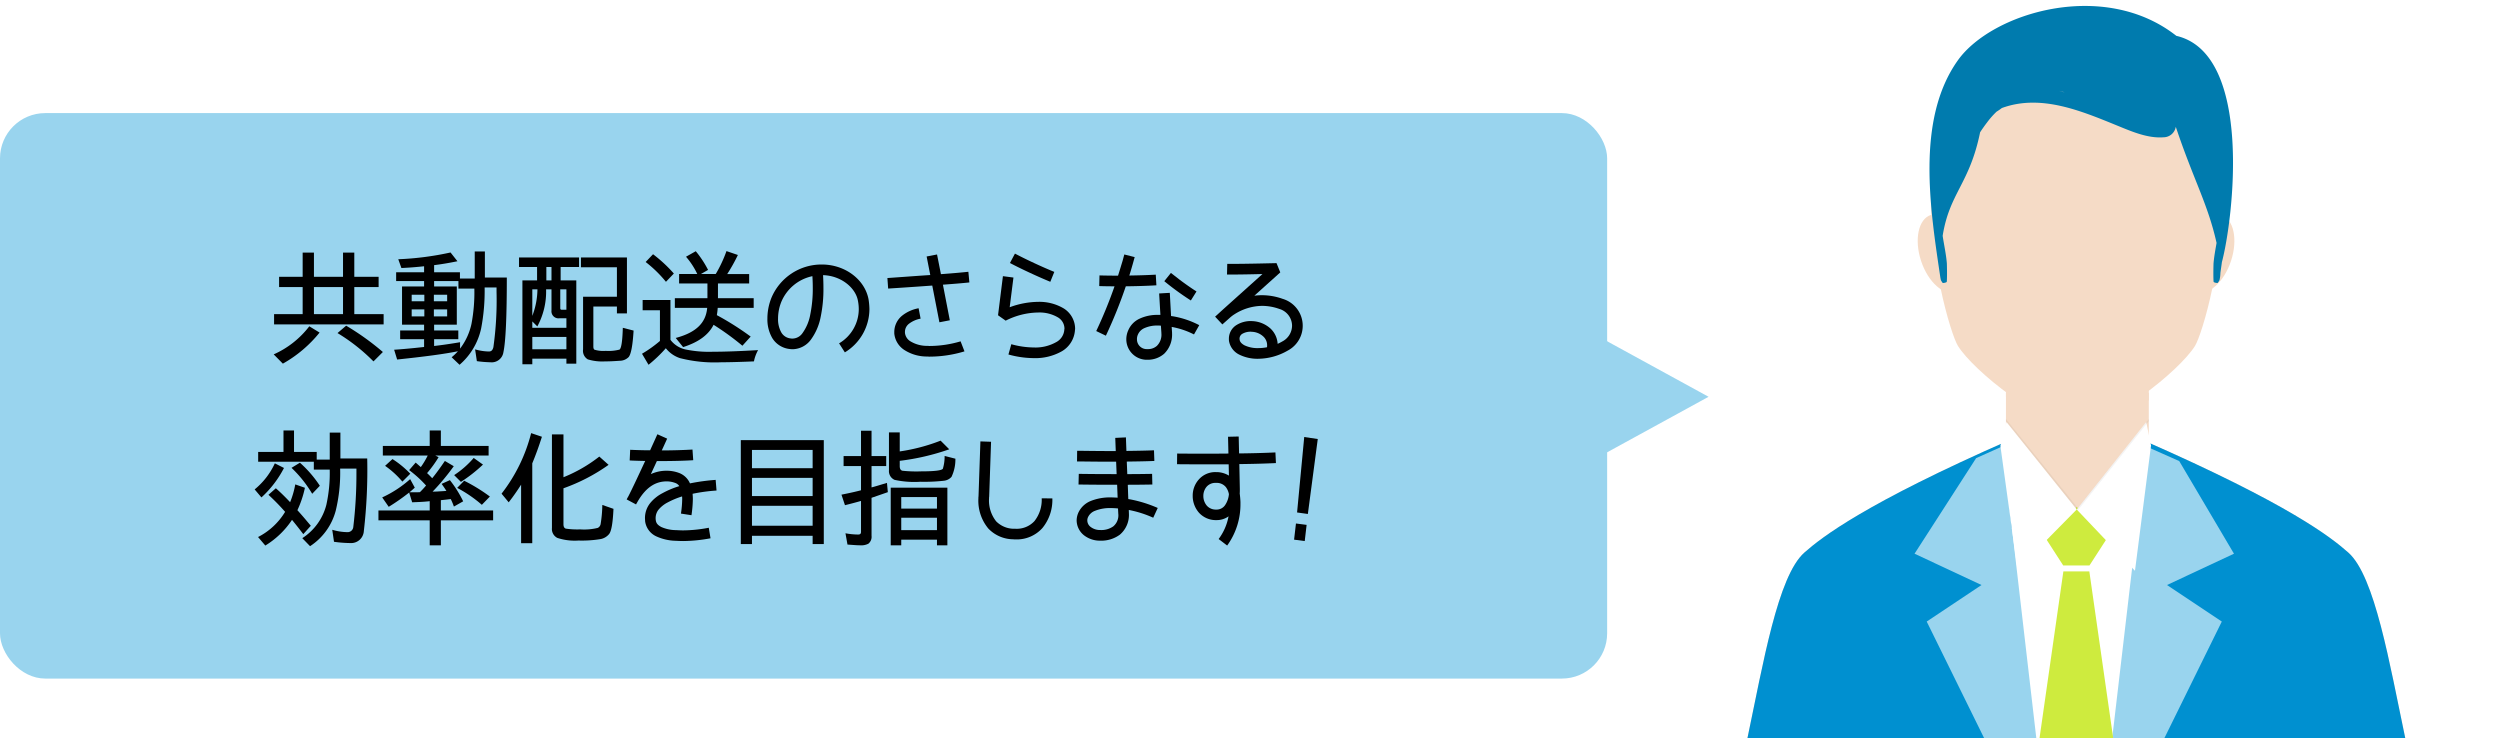<svg xmlns="http://www.w3.org/2000/svg" viewBox="0 0 420 124"><title>共動配送のさらなる効率化を目指します!</title><rect width="420" height="124" style="fill:#fff"/><rect y="19" width="270" height="95" rx="7.603" ry="7.603" style="fill:#99d4ee"/><polygon points="262.467 80.111 249.016 66.659 262.467 53.208 287.038 66.659 262.467 80.111" style="fill:#99d4ee"/><path d="M337.781,73.855c-24.423,10.706-31.75,16.413-34.646,18.977-4.463,3.949-6.931,18.67-9.563,31.168H404.082c-2.632-12.498-5.101-27.219-9.564-31.168-2.895-2.564-9.952-8.124-34.377-18.832Z" style="fill:#ffddcb;fill-rule:evenodd"/><path d="M337.78,73.855c-24.422,10.706-31.749,16.413-34.645,18.977-4.463,3.949-6.931,18.67-9.563,31.168H404.082c-2.632-12.498-5.101-27.219-9.564-31.168-2.895-2.564-9.952-8.124-34.377-18.832Z" style="fill:#0090d0;fill-rule:evenodd"/><path d="M337,52.745V80.141c6.6,7.803,17.399,8.084,24,0V52.745C361,37.952,337,37.952,337,52.745Z" style="fill:#f5dbc6;fill-rule:evenodd"/><path d="M324.352,36.128c2.067-.682,4.697,1.665,5.874,5.24,1.177,3.575.456,7.025-1.612,7.706-2.067.68-4.697-1.665-5.874-5.241C321.562,40.258,322.285,36.809,324.352,36.128Z" style="fill:#f5dbc6;fill-rule:evenodd"/><path d="M373.2,36.128c-2.069-.682-4.699,1.665-5.876,5.24s-.454,7.025,1.612,7.706c2.069.68,4.699-1.665,5.876-5.241C375.988,40.258,375.266,36.809,373.2,36.128Z" style="fill:#f5dbc6;fill-rule:evenodd"/><path d="M348.889,85.866s-16.38,3.909-16.38,4.901S338.742,124,338.742,124h22.237l2.549-33.092Z" style="fill:#fff;fill-rule:evenodd"/><polygon points="337 74.721 337 80.039 342.099 124 333.332 124 323.687 104.42 332.894 98.282 321.643 93.022 331.988 76.968 337 74.721" style="fill:#99d4ee;fill-rule:evenodd"/><polygon points="360 74.748 360 80.039 354.852 124 363.619 124 373.263 104.42 364.058 98.282 375.307 93.022 366.113 77.463 360 74.748" style="fill:#99d4ee;fill-rule:evenodd"/><path d="M343.78,90.596,346.623,95l4.408 0,2.844-4.405L348.889,85.16Z" style="fill:#ceeb3e;fill-rule:evenodd"/><polygon points="346.646 96 342.641 124 355.014 124 351.009 96 346.646 96" style="fill:#ceeb3e;fill-rule:evenodd"/><path d="M337.091,70.911l-1.026,3.992,2.872,20.784,9.952-10.093Z" style="fill:#fff;fill-rule:evenodd"/><path d="M337,66v.72s6.131,7.277,11.978,7.539C354.826,74.521,361,67.214,361,67.214V66" style="fill:#f5dbc6"/><path d="M348.847,4.866c-36.109,0-22.269,49.461-19.911,53.251,2.6,4.179,14.078,13.39,19.911,13.39,5.834,0,17.309-9.211,19.911-13.39C371.118,54.327,384.957,4.866,348.847,4.866Z" style="fill:#f5dbc6;fill-rule:evenodd"/><path d="M365.626,6.022c-12.195-9.596-31.026-3.875-36.712,4.122C321.798,20.151,324.315,35.346,326,46.763l-.001-.049c.019.115.042.232.074.355a3.477,3.477,0,0,0,.266.428c.059.108.501-.009.648-.08a.174.174,0,0,0,.08-.153c.068-1.007.007-3.005.005-3.027-.134-1.571-.475-3.084-.705-4.619,1.141-7.198,4.519-8.71,6.29-17.392.374-.58.775-1.142,1.196-1.69a13.795,13.795,0,0,1,1.569-1.775,9.472,9.472,0,0,0,.889-.612c6.563-2.404,13.33.48,19.526,3.008,2.368.967,5.026,2.11,7.639,1.907a2.093,2.093,0,0,0,2.056-1.765c2.966,8.882,5.41,13.002,6.851,19.515-.197,1.131-.41,2.261-.509,3.423-.003.023-.063,2.02.004,3.027a.177.177,0,0,0,.08.153c.146.071.588.188.648.08a3.511,3.511,0,0,0,.267-.428,5.836,5.836,0,0,0,.155-1.238c.075-.569.175-1.18.251-1.794C375.159,36.988,378.617,9.049,365.626,6.022Zm-19.065,9.431c-.203-.064-.406-.122-.608-.181.301.073.603.151.906.236C346.759,15.488,346.66,15.471,346.561,15.453Z" style="fill:#007bae"/><path d="M360.564,70.911l.81,3.926-2.698,21.058L348.889,85.594Z" style="fill:#fff;fill-rule:evenodd"/><polyline points="337 70.751 349.063 85.763 361 70.751 361 70.393 349.063 85.339 337 70.393 337 72" style="opacity:0.05"/><polygon points="346.623 96 351.032 96 351.052 96 346.602 96 346.623 96" style="fill:#91b900;fill-rule:evenodd"/><path d="M45.982,59.535a15.4,15.4,0,0,0,5.98-4.717l1.727,1.053A21.361,21.361,0,0,1,47.52,61.093Zm.063-5.032V52.776h4.801V48.227h-3.958v-1.727h3.958v-4.064h1.896v4.064h4.885v-4.064h1.895v4.064h4.085v1.727h-4.085v4.548h4.927v1.727Zm11.582-6.275H52.742v4.548h4.885Zm5.117,12.487a31.119,31.119,0,0,0-6.043-4.759l1.453-1.242a43.904,43.904,0,0,1,6.169,4.422Z"/><path d="M66.215,58.756c1.284-.084,2.379-.189,3.453-.295l1.579-.168V56.987H67.226V55.513h4.021v-.969H67.541V48.122h3.706v-.906H66.552V45.743h4.695V44.732c-1.158.126-2.4.231-3.811.295l-.526-1.474a49.692,49.692,0,0,0,8.781-1.137l1.158,1.474c-1.453.295-2.695.505-3.917.653v1.2h4.338v1.053h2.485V42.247H81.46V46.627H85.145c0,6.612-.189,10.76-.569,12.529a1.99,1.99,0,0,1-2.189,1.706,19.415,19.415,0,0,1-2.274-.189l-.295-1.979a8.977,8.977,0,0,0,2.316.358c.4,0,.632-.211.758-.737a56.736,56.736,0,0,0,.527-9.286v-.737H81.418a33.394,33.394,0,0,1-.59,6.907,11.178,11.178,0,0,1-3.622,6.085l-1.327-1.263a9.617,9.617,0,0,0,1.053-1.011c-2.274.463-5.601.906-10.213,1.39Zm5.075-9.244h-2.127v1.095h2.127Zm0,2.464h-2.127v1.179h2.127Zm3.832-2.464H72.89v1.095h2.232Zm0,2.464H72.89v1.179h2.232Zm1.896-4.759H72.932v.906h3.812v6.422H72.932v.969h4.064v1.474H72.932v1.137c1.474-.168,2.864-.379,4.359-.632v1.074A10.471,10.471,0,0,0,79.207,54.418a28.455,28.455,0,0,0,.484-5.938H77.017Z"/><path d="M94.187,44.858v2.253h2.632V61.093H95.156V60.251H89.428v.948H87.765V47.111H90.228V44.858H87.196V43.258H97.282v1.6Zm-4.759,9.139V55.071h5.728V53.47h-1.158A1.181,1.181,0,0,1,92.65,52.165V48.606h-.906a12.279,12.279,0,0,1-1.474,6.233Zm0-.927a12.8,12.8,0,0,0,.863-4.464h-.863Zm5.728,3.538H89.428v2.064h5.728ZM92.65,44.858h-.863v2.253h.863Zm2.506,3.748H94.124V51.744c0,.232.063.295.294.295h.737ZM104.105,60.609c-.653.042-1.453.105-2.443.105a8.36,8.36,0,0,1-2.906-.337,1.673,1.673,0,0,1-.8-1.685v-8.844h5.686V44.9H97.598V43.258h7.728v9.392H103.642v-1.158h-3.959V58.209c0,.337.084.484.211.547a5.14,5.14,0,0,0,1.874.189,7.32,7.32,0,0,0,2.295-.21c.274-.126.506-1.179.569-3.664l1.811.463c-.147,2.464-.421,3.938-.821,4.443A2.117,2.117,0,0,1,104.105,60.609Z"/><path d="M121.187,60.862a23.596,23.596,0,0,1-6.949-.695,5.039,5.039,0,0,1-2.379-1.664,23.145,23.145,0,0,1-2.906,2.78l-1.095-1.853a20.858,20.858,0,0,0,3.011-2.148V52.123h-2.906V50.396h4.674v6.696a4.321,4.321,0,0,0,2.443,1.6,19.549,19.549,0,0,0,4.738.4c1.874,0,4.295-.084,7.539-.274a6.533,6.533,0,0,0-.695,1.895C124.135,60.819,122.345,60.862,121.187,60.862Zm-9.307-13.519a20.881,20.881,0,0,0-3.412-3.327l1.243-1.305a23.903,23.903,0,0,1,3.496,3.243Zm8.696,4.38a10.796,10.796,0,0,1-.147,1.221,47.971,47.971,0,0,1,5.685,3.601L124.724,58.082a45.413,45.413,0,0,0-4.843-3.517c-.842,1.685-2.527,2.927-5.117,3.748l-1.243-1.537c3.433-.905,5.075-2.548,5.286-5.054h-5.433V50.101h5.475V47.617h-4.759V46.037h3.053a12.393,12.393,0,0,0-1.895-2.906l1.642-.926a16.858,16.858,0,0,1,2.064,3.137l-1.2.695h2.484c0-.021.021-.042.042-.063a22.113,22.113,0,0,0,1.769-3.79l1.916.653a28.93,28.93,0,0,1-1.79,3.201h3.685V47.617h-5.243v2.485h6.001v1.621Z"/><path d="M129.744,56.798a6.248,6.248,0,0,1-.821-3.285,9.358,9.358,0,0,1,.674-3.475A9.12,9.12,0,0,1,138.083,44.437h.126c3.854.063,7.096,2.569,7.707,5.854a11.354,11.354,0,0,1,.147,1.642A8.533,8.533,0,0,1,141.936,59.198l-.968-1.516a6.692,6.692,0,0,0,3.306-5.749,7.444,7.444,0,0,0-.126-1.327c-.358-2.232-2.822-4.296-5.875-4.38.042.737.063,1.453.063,2.106a22.733,22.733,0,0,1-.463,4.906A9.486,9.486,0,0,1,136.251,57.029a3.901,3.901,0,0,1-3.117,1.642,4.054,4.054,0,0,1-.505-.042A3.907,3.907,0,0,1,129.744,56.798Zm.969-3.285a4.517,4.517,0,0,0,.547,2.337,2.05,2.05,0,0,0,1.6,1.011,1.208,1.208,0,0,0,.274.021,2.087,2.087,0,0,0,1.706-.948,7.636,7.636,0,0,0,1.285-3.095,21.464,21.464,0,0,0,.421-4.506c0-.611-.021-1.242-.063-1.937a7.289,7.289,0,0,0-5.222,4.317A7.539,7.539,0,0,0,130.713,53.513Z"/><path d="M162.686,45.658l.168,1.79c-1.137.126-2.737.253-4.443.379l1.158,5.98-1.748.337-1.2-6.17c-3.748.274-7.412.505-7.412.505l-.126-1.769s2.4-.168,5.307-.379q.916-.063,1.895-.126l-.611-3.116,1.748-.337.653,3.306C159.843,45.932,161.506,45.785,162.686,45.658ZM152.031,55.766v.126A1.899,1.899,0,0,0,152.957,57.345a5.371,5.371,0,0,0,2.927.758,1.398,1.398,0,0,0,.295.021,18.44,18.44,0,0,0,5.201-.779l.653,1.685a20.285,20.285,0,0,1-5.854.885,1.82,1.82,0,0,1-.337-.021,6.965,6.965,0,0,1-3.875-1.074,3.713,3.713,0,0,1-1.727-2.801v-.253a3.545,3.545,0,0,1,1.348-2.758,6.21,6.21,0,0,1,2.737-1.221l.337,1.748a4.553,4.553,0,0,0-1.937.842A1.734,1.734,0,0,0,152.031,55.766Z"/><path d="M178.809,55.323a.358.358,0,0,0,.021-.147,2.207,2.207,0,0,0-1.095-1.853,6.097,6.097,0,0,0-3.327-.821,12.383,12.383,0,0,0-5.454,1.369l-1.285-.906.821-6.57,1.769.232-.632,4.99a14.142,14.142,0,0,1,4.78-.906,7.975,7.975,0,0,1,4.317,1.116,4.058,4.058,0,0,1,1.895,3.348.79.79,0,0,1-.021.231,4.454,4.454,0,0,1-2.232,3.622,9.053,9.053,0,0,1-4.717,1.137,16.191,16.191,0,0,1-4.232-.611l.484-1.727a14.41,14.41,0,0,0,3.748.548,7.072,7.072,0,0,0,3.769-.885A2.563,2.563,0,0,0,178.809,55.323Zm-2.358-7.981c-2.085-.863-4.738-2.084-6.781-3.158l.842-1.579c1.958,1.032,4.591,2.253,6.612,3.074Z"/><path d="M184.167,55.618a76.059,76.059,0,0,0,3.074-7.517c-1.537,0-2.569-.042-2.569-.042l.042-1.79c.021,0,1.285.042,3.095.042h.021c.316-.99.569-1.853.758-2.464.189-.695.295-1.095.295-1.095l1.748.442c-.021,0-.316,1.221-.905,3.095,1.411-.021,2.969-.063,4.443-.147l.105,1.79c-1.727.105-3.559.147-5.138.168a79.585,79.585,0,0,1-3.348,8.296Zm16.424.569a13.445,13.445,0,0,0-3.748-1.264l.063.969v.147a4.487,4.487,0,0,1-1.327,3.39,4.173,4.173,0,0,1-2.737,1.011h-.295a3.448,3.448,0,0,1-3.327-3.411,3.708,3.708,0,0,1,.337-1.558,3.768,3.768,0,0,1,1.811-1.895,6.989,6.989,0,0,1,3.201-.674h.379l-.211-3.601,1.79-.105.21,3.896c.147.021.295.042.421.063a14.844,14.844,0,0,1,4.316,1.474Zm-5.475-.147v-.084l-.084-1.242a3.423,3.423,0,0,0-.463-.021,5.203,5.203,0,0,0-2.379.463,2.077,2.077,0,0,0-1.011,1.032,1.828,1.828,0,0,0-.168.842,1.629,1.629,0,0,0,1.664,1.621h.168a2.206,2.206,0,0,0,1.516-.548A2.625,2.625,0,0,0,195.117,56.04Zm3.053-9.055c.842.632,1.937,1.411,2.843,1.98l-.948,1.516a46.7,46.7,0,0,1-4.464-3.243l1.116-1.39S197.328,46.332,198.17,46.985Z"/><path d="M217.066,54.713a2.967,2.967,0,0,0-2.169-2.822,8.596,8.596,0,0,0-2.843-.505,8.803,8.803,0,0,0-4.696,1.432,5.594,5.594,0,0,0-.674.505l-1.327,1.179-1.221-1.306c.021,0,.674-.611,1.369-1.242l6.591-5.917c-1.621.042-3.664.084-5.032.084h-.927l.042-1.79h.885c2.484,0,7.391-.126,7.391-.126l.632,1.558L210.728,49.68a9.382,9.382,0,0,1,1.327-.084,10.328,10.328,0,0,1,3.433.611,4.716,4.716,0,0,1,.842,8.697,10.081,10.081,0,0,1-4.969,1.369,6.847,6.847,0,0,1-3.159-.695,3.145,3.145,0,0,1-1.727-2.274,2.556,2.556,0,0,1-.021-.4,2.7,2.7,0,0,1,1.306-2.316,4.532,4.532,0,0,1,2.358-.653c.147,0,.273.021.421.021a4.868,4.868,0,0,1,2.906,1.242,3.834,3.834,0,0,1,1.2,2.569c.274-.126.527-.253.779-.4A3.02,3.02,0,0,0,217.066,54.713ZM212.855,58.335a1.298,1.298,0,0,0,.021-.274,1.991,1.991,0,0,0-.674-1.558,2.983,2.983,0,0,0-1.811-.758c-.105,0-.189-.021-.273-.021h-.021a2.769,2.769,0,0,0-1.39.358.937.937,0,0,0-.463.821.514.514,0,0,0,.021.168c.021.295.231.611.779.927a5.055,5.055,0,0,0,2.316.484,7.698,7.698,0,0,0,1.516-.147Z"/><path d="M42.783,82.22a12.244,12.244,0,0,0,3.39-4.38l1.537.779a17.591,17.591,0,0,1-3.79,4.948Zm6.822-.842,1.622.569a17.487,17.487,0,0,1-1.264,3.769c.885.969,1.58,1.811,2.253,2.611L50.953,89.737c-.8-1.053-1.411-1.811-1.895-2.401a14.368,14.368,0,0,1-4.485,4.317l-1.221-1.432A11.32,11.32,0,0,0,47.899,85.989a36.459,36.459,0,0,0-2.8-2.864l1.242-1.095c.8.695,1.558,1.453,2.4,2.337A14.85,14.85,0,0,0,49.605,81.377Zm9.202,9.855a20.999,20.999,0,0,1-2.695-.211l-.295-2.021a9.304,9.304,0,0,0,2.506.4.959.959,0,0,0,1.032-.885,75.269,75.269,0,0,0,.526-9.054v-.737H57.144a27.029,27.029,0,0,1-.737,7.054,10.235,10.235,0,0,1-4.317,5.98l-1.306-1.348a9.44,9.44,0,0,0,4.043-5.601A24.66,24.66,0,0,0,55.396,79.019v-.126H52.722V77.566H43.372V75.924H47.626V72.323h1.769v3.601h3.812v1.284h2.19V72.681h1.79V77.019h4.506a89.301,89.301,0,0,1-.568,12.192A2.143,2.143,0,0,1,58.807,91.232Zm-6.359-8.276a20.016,20.016,0,0,0-3.474-4.359l1.411-.864a19.432,19.432,0,0,1,3.348,3.875Z"/><path d="M64.21,83.567a18.863,18.863,0,0,0,4.696-3.074l.779,1.432c-.274.253-.569.505-.885.779.969,0,1.516,0,1.748-.021.21-.21.568-.569,1.032-1.116a19.481,19.481,0,0,0-2.843-2.59L69.833,77.714l.863.758a13.488,13.488,0,0,0,1.158-1.937H64.316V74.913h7.875V72.323h1.874v2.59h8.022v1.621H73.139l.547.274a19.671,19.671,0,0,1-1.937,2.674c.273.253.568.547.863.863.653-.8,1.327-1.727,2.127-2.906l1.495.884a38.678,38.678,0,0,1-3.559,4.275l.737-.021c.568-.042,1.095-.063,1.579-.105-.189-.316-.421-.653-.8-1.179l1.39-.632a19.512,19.512,0,0,1,2.232,3.559l-1.558.885a10.491,10.491,0,0,0-.527-1.263l-.358.042c-.294.042-.737.084-1.305.147v1.727h8.781V87.421H74.065v4.19h-1.874V87.421h-8.613V85.757h8.613v-1.558c-1.285.147-2.232.147-2.948.189l-.505-1.642a34.837,34.837,0,0,1-3.432,2.4Zm3.39-2.653a14.924,14.924,0,0,0-2.906-2.653L65.937,77.124a15.909,15.909,0,0,1,2.99,2.464Zm8.697-1.095A15.608,15.608,0,0,0,79.582,76.935l1.559,1.116a25.379,25.379,0,0,1-3.706,2.906Zm4.654,4.99a21.609,21.609,0,0,0-4.148-2.843l1.179-1.2a28.763,28.763,0,0,1,4.317,2.653Z"/><path d="M89.42,91.253h-1.874V81.42a35.924,35.924,0,0,1-2.085,2.969l-1.2-1.453A27.484,27.484,0,0,0,89.231,72.765l1.811.611c-.526,1.663-1.053,3.095-1.621,4.464Zm11.392-.674a19.263,19.263,0,0,1-3.622.231,9.325,9.325,0,0,1-3.559-.442,1.683,1.683,0,0,1-.906-1.663V72.976h1.938v7.201a24.642,24.642,0,0,0,6.022-3.474l1.558,1.39a30.766,30.766,0,0,1-7.581,3.938v6.043c0,.442.147.653.4.737a13.147,13.147,0,0,0,2.422.126,9.496,9.496,0,0,0,2.948-.253.905.905,0,0,0,.484-.716,21.349,21.349,0,0,0,.274-3.137l1.874.653c-.105,2.316-.337,3.706-.716,4.211A2.431,2.431,0,0,1,100.812,90.58Z"/><path d="M120.378,82.409a29.077,29.077,0,0,0-4.021.547c.021.295.042.611.042.906a20.324,20.324,0,0,1-.231,2.695l-1.769-.274a17.65,17.65,0,0,0,.21-2.422,3.423,3.423,0,0,0-.021-.463,13.778,13.778,0,0,0-2.421,1.011,4.975,4.975,0,0,0-1.537,1.221,2.29,2.29,0,0,0-.484,1.411,1.6,1.6,0,0,0,.021.316c.063.547.316.842.926,1.179a6.254,6.254,0,0,0,2.506.526c.4.021.8.042,1.158.042a23.602,23.602,0,0,0,4.317-.442l.294,1.769a25.446,25.446,0,0,1-4.59.463h-.021c-.4,0-.8-.021-1.242-.042a8.227,8.227,0,0,1-3.243-.737,3.265,3.265,0,0,1-1.895-2.569c0-.168-.021-.337-.021-.505a4.015,4.015,0,0,1,.863-2.506,6.569,6.569,0,0,1,2.085-1.685,14.586,14.586,0,0,1,2.821-1.179,1.37,1.37,0,0,0-.716-.547,4.097,4.097,0,0,0-1.453-.253c-1.39.021-3.264.548-4.948,3.601a1.756,1.756,0,0,0-.147.274l-1.579-.842c.084-.168.168-.337.273-.505.674-1.305,1.79-3.706,2.78-5.833l.063-.126c-.926-.021-1.832-.042-2.611-.084l.084-1.79c.99.042,2.148.084,3.348.084.716-1.558,1.222-2.695,1.222-2.695l1.642.737s-.358.8-.905,1.979c1.874,0,3.727-.063,5.159-.147l.126,1.79c-1.621.105-3.685.147-5.749.147H110.355c-.316.695-.674,1.453-1.011,2.19a6.306,6.306,0,0,1,2.611-.569,5.994,5.994,0,0,1,2.085.358,3.238,3.238,0,0,1,1.874,1.769,34.077,34.077,0,0,1,4.317-.589Z"/><path d="M136.522,91.401V90.011H126.331v1.39h-1.874V73.944h13.94V91.401Zm0-15.814H126.331v3.074h10.192Zm0,4.696H126.331v3.053h10.192Zm0,4.696H126.331v3.348h10.192Z"/><path d="M146.419,90.011a1.484,1.484,0,0,1-.526,1.327,2.564,2.564,0,0,1-1.369.274c-.569,0-1.243-.063-2.148-.126l-.337-1.895a11.646,11.646,0,0,0,2.127.21c.337,0,.484-.126.484-.463V84.157c-.737.21-1.58.442-2.695.716l-.59-1.769c1.601-.316,2.653-.569,3.285-.737v-4.064h-2.927V76.619h2.927V72.365H146.419v4.253h2.464v1.685H146.419v3.58c.526-.126,1.327-.379,2.59-.758l.147,1.558c-1.326.463-2.19.758-2.737.948Zm12.129-9.244a29.132,29.132,0,0,1-3.896.168,15.712,15.712,0,0,1-4.359-.316,1.606,1.606,0,0,1-.948-1.601V72.639h1.811V75.84a31.072,31.072,0,0,0,6.865-1.811l1.453,1.453a39.433,39.433,0,0,1-8.318,1.938v.884c0,.463.147.695.442.779a22.141,22.141,0,0,0,3.201.105c2.316,0,3.432-.168,3.601-.442a7.104,7.104,0,0,0,.295-2.148l1.811.463a6.774,6.774,0,0,1-.653,3.053A1.989,1.989,0,0,1,158.548,80.767Zm-1.137,10.844v-.948h-6.001v.948h-1.769V81.925h9.518v9.686Zm0-8.107h-6.001v1.937h6.001Zm0,3.474h-6.001v2.085h6.001Z"/><path d="M166.035,88.79a7.319,7.319,0,0,1-1.664-5.075,1.933,1.933,0,0,1,.021-.337l.316-9.223,1.79.063-.316,9.223a1.203,1.203,0,0,0-.021.274,5.612,5.612,0,0,0,1.2,3.875,4.225,4.225,0,0,0,2.927,1.242h.316a4.039,4.039,0,0,0,3.18-1.284,5.736,5.736,0,0,0,1.221-3.833l1.79.021a7.437,7.437,0,0,1-1.685,4.991,5.786,5.786,0,0,1-4.485,1.895h-.021a2.557,2.557,0,0,1-.4-.021A5.853,5.853,0,0,1,166.035,88.79Z"/><path d="M186.478,75.776h.969l-.084-2.211,1.79-.084.084,2.274c1.558-.021,3.138-.042,4.633-.105l.063,1.79c-1.495.063-3.074.084-4.633.105l.084,2.106c1.474,0,2.927-.021,4.169-.042l.042,1.79c-1.242.021-2.674.042-4.127.042l.084,2.401q.19.031.379.063A21.707,21.707,0,0,1,194.5,85.336l-.758,1.642a18.137,18.137,0,0,0-4.106-1.305l.021.547v.042a4.349,4.349,0,0,1-1.516,3.559,5.262,5.262,0,0,1-3.306,1.011h-.021a4.33,4.33,0,0,1-2.758-.948,3.248,3.248,0,0,1-1.18-2.443,3.285,3.285,0,0,1,.358-1.453,3.891,3.891,0,0,1,1.979-1.811,8.633,8.633,0,0,1,3.433-.611c.337,0,.716.021,1.116.042l-.084-2.169h-.821c-2.295,0-4.401-.021-5.665-.042l.042-1.79c1.242.021,3.348.042,5.622.042h.737l-.084-2.085h-1.032c-2.422,0-4.485-.042-5.538-.042l.021-1.79C182.013,75.734,184.077,75.776,186.478,75.776Zm1.348,9.644c-.421-.042-.821-.063-1.179-.063h-.021a6.632,6.632,0,0,0-2.674.463,2.086,2.086,0,0,0-1.116.969,1.31,1.31,0,0,0-.168.653,1.384,1.384,0,0,0,.547,1.074,2.568,2.568,0,0,0,1.622.527,3.475,3.475,0,0,0,2.19-.611,2.401,2.401,0,0,0,.842-2.148Z"/><path d="M206.416,78.008h-4.59c-2.401,0-4.085-.021-4.085-.021l.021-1.79s1.663.021,4.064.021c1.348,0,2.927,0,4.548-.021l-.063-2.822,1.79-.042.063,2.843c2.169-.021,4.338-.084,6.107-.168l.084,1.79c-1.79.084-3.98.147-6.148.168l.084,4.211c0,.253,0,.484-.021.737.063.442.105.927.126,1.432v.231a11.794,11.794,0,0,1-2.232,7.075l-1.432-1.095a9.123,9.123,0,0,0,1.664-3.812,3.378,3.378,0,0,1-2.064.632h-.231a3.826,3.826,0,0,1-2.674-1.242,4.3,4.3,0,0,1-1.053-2.695v-.168a4.047,4.047,0,0,1,.969-2.653,3.677,3.677,0,0,1,2.885-1.306h.189a4.044,4.044,0,0,1,2.042.59l-.042-1.916Zm.042,5.012a2.822,2.822,0,0,0-.505-1.179,1.976,1.976,0,0,0-1.622-.716h-.105a1.927,1.927,0,0,0-1.537.674,2.394,2.394,0,0,0-.526,1.495v.084a2.482,2.482,0,0,0,.589,1.579,1.999,1.999,0,0,0,1.432.653h.147a1.716,1.716,0,0,0,1.517-.8A3.891,3.891,0,0,0,206.458,83.02Z"/><path d="M217.721,87.947l1.79.232-.315,2.717-1.79-.232Zm1.39-14.529,2.274.337-1.664,12.592-1.811-.253Z"/></svg>
